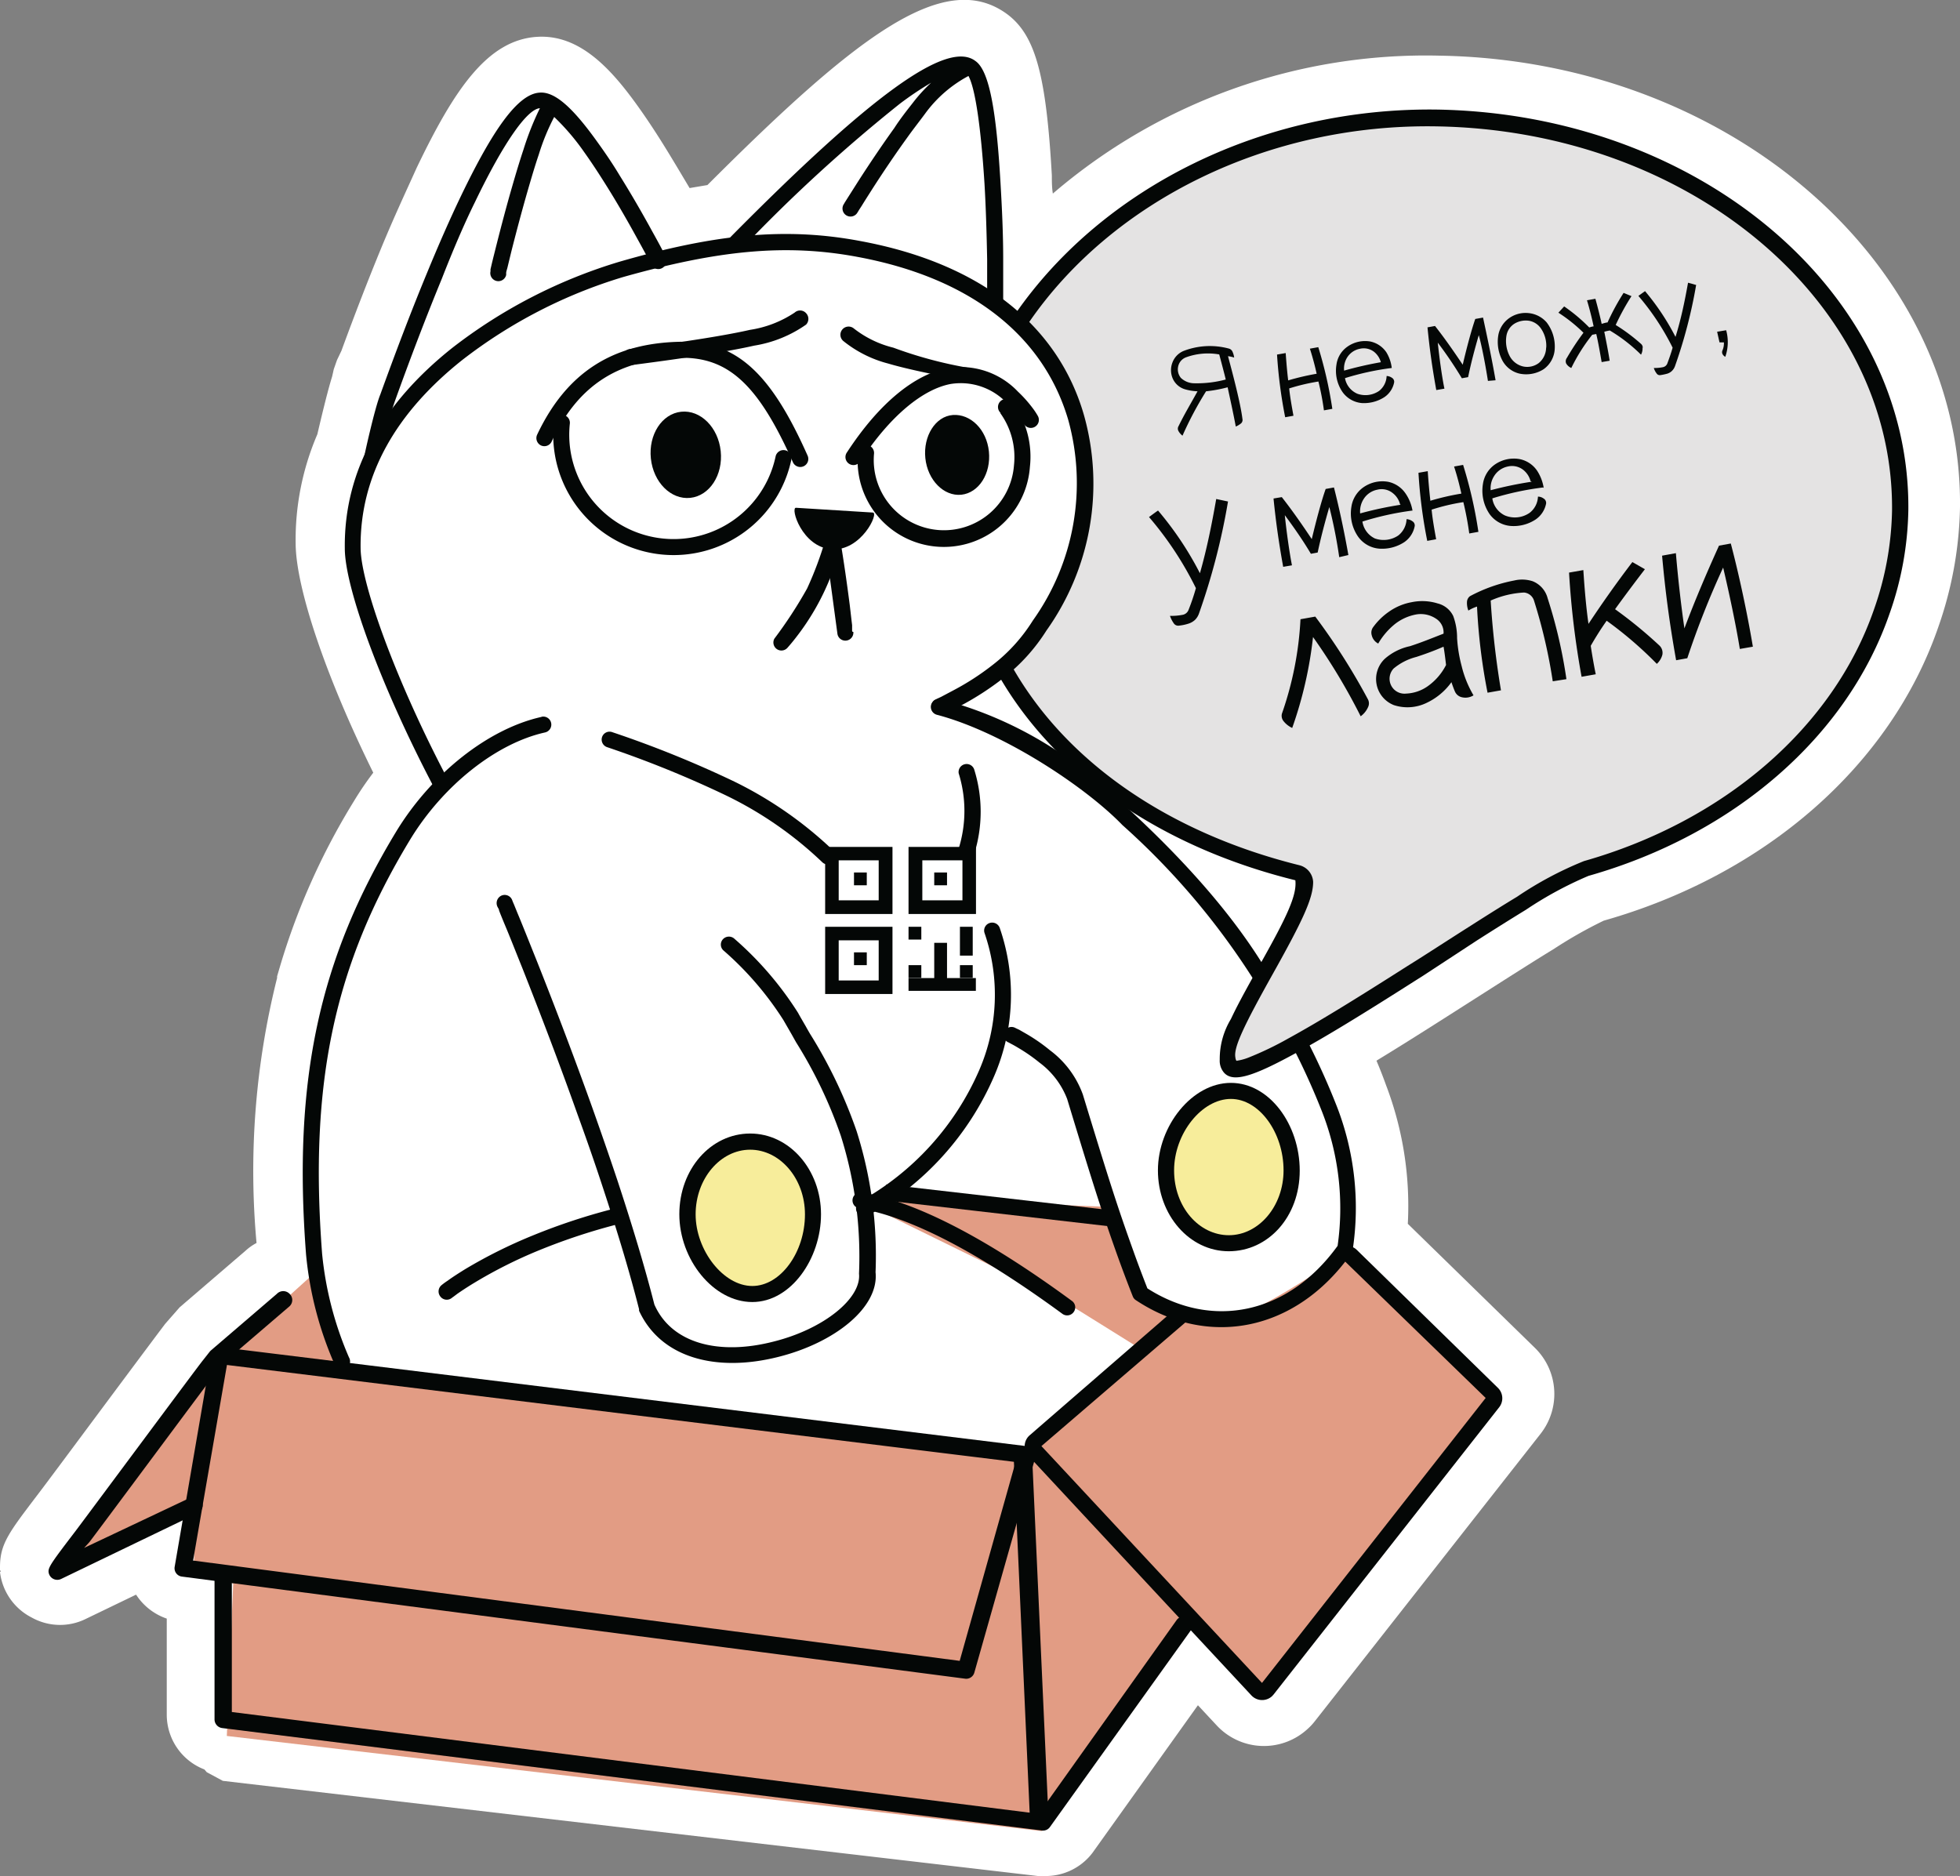<?xml version="1.0" encoding="UTF-8"?> <svg xmlns="http://www.w3.org/2000/svg" viewBox="0 0 156.32 149.63"><rect x="0" y="0" width="156.32" height="149.63" fill="#808080" stroke="none"/> <defs> <style>.cls-1{fill:#fff;}.cls-2{fill:#e29c84;}.cls-3{fill:#040706;}.cls-4{fill:#e4e3e3;}.cls-5{fill:#f7ed9b;}</style> </defs> <title>1Asset 2</title> <g id="Layer_2" data-name="Layer 2"> <g id="Layer_1-2" data-name="Layer 1"> <g id="Page-1"> <g id="StickersPrint-Copy"> <g id="paws"> <g id="_Group_" data-name="&lt;Group&gt;"> <g id="_Group_2" data-name="&lt;Group&gt;"> <path id="_Compound_Path_" data-name="&lt;Compound Path&gt;" class="cls-1" d="M83.27,149.63a3,3,0,0,1-.42,0l0,0-.08,0-65-7.59-1.28-.69-.19-.22a4.68,4.68,0,0,1-3-4.38V129.1a4.74,4.74,0,0,1-2.28-1.67l-.17-.24-4,1.93a4.63,4.63,0,0,1-4.31-.1A4.69,4.69,0,0,1,0,125.39l.07-.08L0,125.25V125c0-1.84.68-2.73,2.93-5.69.54-.7,2.86-3.82,5.15-6.9,3.44-4.62,4.87-6.53,5.11-6.84l1.14-1.3,5.25-4.51a4.23,4.23,0,0,1,.88-.62A63.25,63.25,0,0,1,22.1,78l0-.13.25-.85a54.68,54.68,0,0,1,5.89-13.14q.7-1.16,1.53-2.25C26,54,23.61,46.93,23.58,43.38a21.28,21.28,0,0,1,1.73-8.74c.38-1.62.84-3.53,1.18-4.61l.13-.58.26-.74.35-.73c1.07-2.92,2.13-5.66,3.16-8.16s2-4.57,2.84-6.43c3-6.26,5.65-10.19,9.58-10.45,3.46-.23,6,2.62,8.19,5.71.59.83,1.22,1.78,1.87,2.82S54.26,13.76,55,15l1.42-.24c12-12,19-17.37,24-13.56C82.58,2.89,83.44,6,83.89,14c0,.46,0,.95.08,1.44a45.67,45.67,0,0,1,30.87-11c23.06.4,41.67,16.54,41.48,36a30.39,30.39,0,0,1-1.74,9.6c-3.8,11-13.77,19.73-26.67,23.39h0a35.13,35.13,0,0,0-4,2.27c-1.07.65-2.27,1.41-3.83,2.4l-4.88,3.11c-2.18,1.39-3.94,2.49-5.42,3.39.27.63.52,1.27.76,1.94a27,27,0,0,1,1.74,11.07l10.13,9.89a5.14,5.14,0,0,1,.45,6.87l-18,22.92a4.61,4.61,0,0,1-.56.6,5.14,5.14,0,0,1-7.26-.27l-1.5-1.61-8.4,11.76A4.68,4.68,0,0,1,83.27,149.63Z"></path> </g> </g> <polygon id="Rectangle-5-Copy-2" class="cls-2" points="18.6 107.39 32.89 94.47 35.79 97.6 68.83 95.49 104.06 96.88 119.22 111.61 100.38 135.13 95.04 129.34 83.11 146.05 18.09 138.46 18.6 126.3 15.48 125.4 15.48 119.84 3.9 125.4 18.6 107.39"></polygon> <path id="Rectangle-6" class="cls-1" d="M24.79,93.79,25.94,79q3.12-6.83,5.11-10.72A23,23,0,0,1,35.5,62q-9.27-17.78-7.16-22.21.61-1.27,2.05-8.93l7.92-16.6,4.23-6.12q4.85,3.39,5.22,6.12.1.8,4.34,6.38l6.9-1L72.43,6.73l5-1.15,1.53,12v6.64l7.41,10.72c.39,3.52.39,6,0,7.4S84.42,47,81.75,51.92l-7.68,4.47,12.26,6.12,11.5,12.77q5.81,6.34,6.38,9.44T107.92,98l-1.15,2.3q-6.54,4.48-8.94,4.87c-1.6.25-4.07-.64-7.41-2.7L85,86.13l-5-2.94-9.85,13.4L85,103.87l5.71,3.56,3-2.28L81.1,116,69,114.34l-38.57-4.85L26.83,109Z"></path> <path id="Shape" class="cls-3" d="M16.85,108a.68.68,0,0,1,.76-.55L82,115.36a.68.68,0,0,1,.58.86L77.71,133.4a.67.67,0,0,1-.75.49l-62.44-8.14a.67.67,0,0,1-.59-.78Zm1.25.87-2.7,15.6,61.14,8L81,116.61Z"></path> <path id="Shape-2" data-name="Shape" class="cls-3" d="M18.49,136.55V125.84a.69.69,0,0,0-1.38,0v11.31a.7.7,0,0,0,.61.68L83.09,146a.67.67,0,0,0,.65-.28L95,130a.66.66,0,0,0-.16-.94.71.71,0,0,0-1,.16l-11,15.45Z"></path> <path id="Shape-3" data-name="Shape" class="cls-3" d="M80.85,116.27,82.14,145a.74.74,0,0,0,1.48-.06l-1.3-28.7a.74.74,0,0,0-1.47,0Z"></path> <path id="Shape-4" data-name="Shape" class="cls-3" d="M7.13,123c1.09-1.43,9.73-13.08,10.18-13.64l.41-.52.11-.14,5.26-4.51a.68.68,0,0,0,0-1,.7.7,0,0,0-1,0l-5.28,4.53-.06.06-.15.19-.41.52c-.45.55-9.11,12.23-10.2,13.67-1.75,2.29-2.12,2.8-2.12,3.17a.7.7,0,0,0,1,.61l10.93-5.27a.68.68,0,1,0-.63-1.21l-8.46,4Z"></path> <path id="Combined-Shape" class="cls-3" d="M100,78.16l.44.73a55.87,55.87,0,0,1,5,9.78,21.13,21.13,0,0,1,1.24,10.7c-4,5.54-10.09,6.65-15.17,3.39-.39-1-.77-2-1.15-3.07-1.26-3.51-1.91-5.55-4-12.4a7.63,7.63,0,0,0-2.62-3.52,14,14,0,0,0-1.85-1.29l-.61-.35L81,82a.64.64,0,1,0-.55,1.15l.2.11c.16.08.35.19.55.31a13.62,13.62,0,0,1,1.7,1.18,6.53,6.53,0,0,1,2.21,2.9c2.09,6.88,2.74,8.93,4,12.47.41,1.14.82,2.23,1.24,3.29a.62.62,0,0,0,.24.29c5.73,3.81,12.74,2.56,17.18-3.72a.54.54,0,0,0,.11-.27,22.36,22.36,0,0,0-1.27-11.49,57,57,0,0,0-5.11-10l-.43-.72q-4-6.72-12.49-14.27a.76.76,0,0,0-.19-.12,31,31,0,0,0-13.35-7.34.64.64,0,0,0-.78.45.65.65,0,0,0,.46.79c5.33,1.4,11.91,5.8,14.8,8.8A58.47,58.47,0,0,1,100,78.16Z"></path> <path id="Combined-Shape-2" data-name="Combined-Shape" class="cls-4" d="M98.09,85.09c1.63,2,24.4-14.66,28.46-15.81,11.36-3.22,20.23-10.86,23.56-20.46a25.64,25.64,0,0,0,1.47-8.11c.17-16.92-16.31-30.93-36.92-31.28-14.2-.25-26.58,6.44-33.09,15.92,2.61,4.52,4.88,9,4.78,14.34-.08,4.76-1.19,7.64-6.24,13.68,4.47,8,13,13.68,23.4,16.27a.78.78,0,0,1,.61.7c0,2.94-6.67,11.75-6.2,14.13A1,1,0,0,0,98.09,85.09Z"></path> <path id="Shape-Copy-5" class="cls-3" d="M61.71,107c4-1,7-3.45,6.8-5.41a32,32,0,0,0-1.45-11,36.16,36.16,0,0,0-3.57-7.46l-.37-.66-.64-1.11a25.52,25.52,0,0,0-4.8-5.57.63.63,0,0,1,0-.9.65.65,0,0,1,.91,0,26.81,26.81,0,0,1,5.05,5.88c.18.33.37.65.63,1.1.07.13.32.57.38.66a38.11,38.11,0,0,1,3.67,7.69,32.87,32.87,0,0,1,1.51,11.25c.29,2.8-3.24,5.63-7.77,6.76-4.93,1.24-9.35.09-11.09-3.68a.56.56,0,0,1,0-.12c-.73-2.89-1.73-6.21-2.94-9.87-.61-1.86-1.28-3.78-2-5.76-1.39-3.91-2.89-7.84-4.38-11.61-.53-1.31-1-2.52-1.45-3.58-.15-.37-.29-.7-.4-1,0-.1-.08-.19-.11-.26a.66.66,0,0,1,.31-.92.64.64,0,0,1,.84.34c.06.16.1.25.14.34.12.29.25.62.41,1,.44,1.07.92,2.28,1.45,3.6,1.5,3.78,3,7.73,4.4,11.64.71,2,1.38,3.93,2,5.79,1.21,3.67,2.21,7,2.95,9.91C53.56,107.16,57.34,108.13,61.71,107Z"></path> <path id="Oval-Copy-3" class="cls-3" d="M98.17,86.37c3.07,0,5.49,3.32,5.49,7S101.15,99.8,98,99.8s-5.65-2.91-5.65-6.45S95.07,86.37,98.17,86.37Z"></path> <path id="Path" class="cls-5" d="M98.17,87.65c-2.32,0-4.53,2.76-4.53,5.7s2,5.17,4.37,5.17,4.36-2.3,4.36-5.17C102.37,90.32,100.42,87.65,98.17,87.65Z"></path> <path id="Oval-Copy-4" class="cls-3" d="M60,103.85c-3.11,0-5.82-3.4-5.82-7s2.51-6.44,5.65-6.44,5.65,2.9,5.65,6.44S63.08,103.85,60,103.85Z"></path> <path id="Path-2" data-name="Path" class="cls-5" d="M60,102.57c2.25,0,4.2-2.68,4.2-5.71,0-2.87-2-5.16-4.37-5.16S55.48,94,55.48,96.86,57.69,102.57,60,102.57Z"></path> <path id="Shape-Copy-24" class="cls-3" d="M43.19,57.18c-4.24.94-8.78,4.52-11.6,9.16-6.12,10.11-8.25,19.77-7.18,33.73a28.39,28.39,0,0,0,2.27,8.74.64.64,0,1,0,1.15-.55A27.45,27.45,0,0,1,25.69,100c-1.05-13.7,1-23.09,7-33,2.64-4.36,6.9-7.72,10.78-8.58a.64.64,0,1,0-.28-1.25Z"></path> <path id="Combined-Shape-3" data-name="Combined-Shape" class="cls-3" d="M77.24,6.06c.55,1,1,4.17,1.28,8.62.11,1.89.17,3.91.21,6,0,1.34,0,2.49,0,3.32v.11a.64.64,0,0,0,.63.65.65.65,0,0,0,.65-.64V24c0-.84,0-2,0-3.34,0-2.06-.1-4.11-.21-6-.32-5.58-.86-9-2-9.79-2.29-1.76-8.52,2.9-19.57,14.07a.65.65,0,0,0,0,.91.66.66,0,0,0,.91,0A125.3,125.3,0,0,1,71.76,8.28a26.07,26.07,0,0,1,2.5-1.68,12.86,12.86,0,0,0-1.47,1.62c-.48.61-1,1.27-1.47,2-.95,1.32-1.9,2.73-2.81,4.14l-.87,1.37-.24.38a1.32,1.32,0,0,0-.08.14.64.64,0,1,0,1.09.66.79.79,0,0,0,.08-.13l.24-.37c.25-.41.54-.86.85-1.35.9-1.4,1.84-2.79,2.78-4.09.49-.69,1-1.33,1.44-1.93A10.22,10.22,0,0,1,77.24,6.06Z"></path> <path id="Combined-Shape-4" data-name="Combined-Shape" class="cls-3" d="M46.59,12.13c.55.77,1.11,1.62,1.7,2.56.87,1.38,1.73,2.87,2.54,4.35.29.52.55,1,.78,1.43l.21.4.07.14A.64.64,0,1,0,53,20.42L53,20.28l-.21-.41c-.23-.44-.5-.93-.79-1.45-.82-1.5-1.69-3-2.57-4.41-.6-1-1.18-1.84-1.74-2.62-1.91-2.68-3.4-4.12-4.67-4-1.74.12-3.73,3-6.23,8.19-.88,1.83-1.8,3.92-2.75,6.23-1.27,3.07-2.52,6.37-3.71,9.66C29.87,32.58,29,36.58,29,36.65a.66.66,0,0,0,.38.89c.33.11,1.75-4.53,2.16-5.67,1.18-3.28,2.43-6.56,3.69-9.62C36.11,20,37,17.9,37.89,16.1c2.24-4.66,4.14-7.4,5.17-7.47a23,23,0,0,0-1.31,3.3c-.29.87-.59,1.86-.9,2.94-.43,1.48-.85,3.07-1.25,4.65-.14.56-.27,1.07-.38,1.53l-.1.43,0,.16a.64.64,0,1,0,1.25.29l0-.15c0-.12.06-.27.1-.43.11-.45.24-1,.37-1.52.4-1.57.82-3.14,1.24-4.6.31-1.07.6-2.05.89-2.9a17.46,17.46,0,0,1,1.23-3A18.4,18.4,0,0,1,46.59,12.13Z"></path> <path id="Shape-Copy-6" class="cls-3" d="M75.58,56.81c.36-.17.71-.34,1.09-.55A22.9,22.9,0,0,0,80,54.1a14.72,14.72,0,0,0,3.46-3.81,20.2,20.2,0,0,0,3-17.15c-2-7-8-12.09-17.82-13.91-6-1.14-11.65-.55-19.25,1.65a40.94,40.94,0,0,0-13.31,6.86c-5.5,4.37-8.66,9.72-8.58,16,0,3.15,2.93,11.08,7,18.85A.64.64,0,1,0,35.63,62c-4-7.61-6.84-15.38-6.87-18.28-.07-5.85,2.88-10.85,8.1-15a39.47,39.47,0,0,1,12.86-6.63C57.15,20,62.58,19.4,68.39,20.49,77.71,22.22,83.3,27,85.2,33.5a18.88,18.88,0,0,1-2.83,16,13.46,13.46,0,0,1-3.22,3.55,20.63,20.63,0,0,1-3.09,2l-1,.53-.3.14c-.3.15-.27.14-.37.28a.64.64,0,0,0,.17.89.64.64,0,0,0,.7,0Z"></path> <path id="Path-6-Copy" class="cls-3" d="M78.53,74.44a15.11,15.11,0,0,1-.43,10.91,22,22,0,0,1-9.51,10.48.64.64,0,0,0,.65,1.11A23.27,23.27,0,0,0,79.29,85.83,16.34,16.34,0,0,0,79.73,74a.64.64,0,0,0-.83-.37A.63.63,0,0,0,78.53,74.44Z"></path> <path id="Path-7-Copy" class="cls-3" d="M100.65,134.23,83.06,115.34l11.64-10-1.41-.55-11.17,9.69a1.14,1.14,0,0,0-.11,1.62s5.94,6.39,17.8,19.13a1.17,1.17,0,0,0,1.64.06l.12-.13,18-22.92a1.16,1.16,0,0,0-.1-1.54l-11.25-11a1.15,1.15,0,0,0-1.22-.26,8.79,8.79,0,0,1,.28,1.18l11.21,10.88Z"></path> <g id="Group-22"> <path id="Shape-Copy-8" class="cls-3" d="M63.49,40.5l3.06.19,3.06.19c.52,0-.92,3.1-3.29,2.93S63,40.45,63.49,40.5Z"></path> <path id="Shape-Copy-9" class="cls-3" d="M66.88,44.09a15,15,0,0,1-.55,1.7,19.44,19.44,0,0,1-2.89,5.11c-.2.26-.41.51-.63.76a.64.64,0,0,1-1.05-.72,35.11,35.11,0,0,0,2.61-4A28.2,28.2,0,0,0,65.84,43a.64.64,0,0,1,1.2.4C67,43.55,67,43.78,66.88,44.09Z"></path> <path id="Shape-Copy-10" class="cls-3" d="M68.06,50.41a.64.64,0,0,1-1.27.15l-1-7.42A.64.64,0,0,1,67,43c.3,1.76.55,3.54.77,5.24.07.59.13,1.14.19,1.62,0,.16,0,.31,0,.44S68.06,50.38,68.06,50.41Z"></path> <path id="Shape-Copy-11" class="cls-3" d="M44,35.21c2.12-4.55,5.41-6.56,10.24-6.67,3.93-.08,6.3,2.28,9,8.33a.64.64,0,0,0,1.17-.53c-2.88-6.47-5.61-9.18-10.2-9.08-5.3.12-9,2.4-11.37,7.41a.65.65,0,0,0,.31.86A.64.64,0,0,0,44,35.21Z"></path> <path id="Shape-Copy-12" class="cls-3" d="M61.86,36.4a8.32,8.32,0,0,1-16.41-2.63.64.64,0,0,0-1.27-.15,9.6,9.6,0,0,0,18.93,3.06.64.64,0,0,0-1.25-.28Z"></path> <path id="Shape-Copy-13" class="cls-3" d="M79.77,32.94a6,6,0,0,1,1.1,4.17,5.6,5.6,0,1,1-11.16-.94.64.64,0,0,0-.6-.68.63.63,0,0,0-.68.59,6.88,6.88,0,1,0,13.71,1.16,7.24,7.24,0,0,0-1.33-5.06.64.64,0,1,0-1,.76Z"></path> <path id="Shape-Copy-14" class="cls-3" d="M68.63,36.78c2.4-3.67,5-5.73,7.17-6.15a5.05,5.05,0,0,1,4.52,1.54,8.87,8.87,0,0,1,1,1.14c.11.14.19.27.27.38l.07.12a.64.64,0,1,0,1.11-.64,5.69,5.69,0,0,0-.41-.62,10.26,10.26,0,0,0-1.18-1.32,6.28,6.28,0,0,0-5.63-1.86c-2.6.5-5.43,2.77-8,6.71a.64.64,0,1,0,1.07.7Z"></path> <path id="Oval-3-Copy-9" class="cls-3" d="M55.05,39.71c1.54-.16,2.63-1.83,2.43-3.73s-1.61-3.3-3.15-3.14-2.62,1.83-2.42,3.73S53.51,39.87,55.05,39.71Z"></path> <path id="Oval-3-Copy-9-2" data-name="Oval-3-Copy-9" class="cls-3" d="M76.67,39.46c1.4-.15,2.38-1.69,2.2-3.45S77.4,33,76,33.1s-2.38,1.69-2.2,3.44S75.27,39.6,76.67,39.46Z"></path> <path id="Path-8" class="cls-3" d="M50.44,29.11q6.81-.88,9.7-1.54a9.93,9.93,0,0,0,4.15-1.68.66.66,0,0,0,0-.91.64.64,0,0,0-.91-.05,8.79,8.79,0,0,1-3.57,1.38c-1.88.43-5.08.94-9.58,1.53a.64.64,0,0,0-.55.72A.63.63,0,0,0,50.44,29.11Z"></path> <path id="Path-8-Copy" class="cls-3" d="M77.25,29.34a33.6,33.6,0,0,1-6-1.61A8.33,8.33,0,0,1,68.1,26.2a.64.64,0,0,0-.84,1A9.48,9.48,0,0,0,70.85,29q2.22.66,7.92,1.68a.65.65,0,0,0,.75-.52"></path> </g> <path id="Path-14" class="cls-3" d="M36.06,103.5l.1-.07.32-.24c.36-.25.8-.54,1.31-.85A37.15,37.15,0,0,1,43,99.72a48.41,48.41,0,0,1,6.49-2.13.64.64,0,1,0-.31-1.24,49.06,49.06,0,0,0-6.66,2.18,39.34,39.34,0,0,0-5.44,2.71c-.53.33-1,.63-1.38.91a5.17,5.17,0,0,0-.48.35.65.65,0,0,0-.1.91A.64.64,0,0,0,36.06,103.5Zm32.47-7.12c4.09.7,9.51,3.51,16.2,8.41a.64.64,0,0,0,.9-.14.63.63,0,0,0-.14-.89q-10.26-7.53-16.75-8.65a.64.64,0,1,0-.21,1.27Z"></path> <g id="Group-19"> <rect id="Rectangle-path" class="cls-3" x="68.11" y="69.59" width="1.02" height="1.02"></rect> <path id="Shape-5" data-name="Shape" class="cls-3" d="M65.81,72.9h5.37V67.55H65.81Zm4.27-1.09H66.89V68.62h3.19Z"></path> <rect id="Rectangle-path-2" data-name="Rectangle-path" class="cls-3" x="74.51" y="69.59" width="1.02" height="1.02"></rect> <path id="Shape-6" data-name="Shape" class="cls-3" d="M72.46,72.9h5.38V67.55H72.46Zm4.3-1.09h-3.2V68.62h3.2Z"></path> <rect id="Rectangle-path-3" data-name="Rectangle-path" class="cls-3" x="68.11" y="75.96" width="1.02" height="1.02"></rect> <rect id="Rectangle-path-4" data-name="Rectangle-path" class="cls-3" x="76.56" y="76.98" width="1.02" height="1.02"></rect> <rect id="Rectangle-path-5" data-name="Rectangle-path" class="cls-3" x="72.46" y="76.98" width="1.02" height="1.02"></rect> <rect id="Rectangle-path-6" data-name="Rectangle-path" class="cls-3" x="74.51" y="75.2" width="1.02" height="3.32"></rect> <rect id="Rectangle-path-7" data-name="Rectangle-path" class="cls-3" x="72.46" y="73.92" width="1.02" height="1.02"></rect> <path id="Shape-7" data-name="Shape" class="cls-3" d="M65.81,79.28h5.37V73.92H65.81Zm4.27-1.08H66.89V75h3.19Z"></path> <rect id="Rectangle-path-8" data-name="Rectangle-path" class="cls-3" x="76.56" y="73.92" width="1.02" height="2.3"></rect> <rect id="Rectangle-path-9" data-name="Rectangle-path" class="cls-3" x="72.46" y="78.01" width="5.37" height="1.02"></rect> <path id="Shape-8" data-name="Shape" class="cls-3" d="M77.69,68.14a11.28,11.28,0,0,0,0-6.79.64.64,0,0,0-1.23.33,10.08,10.08,0,0,1,0,6,.63.63,0,0,0,.39.81A.64.64,0,0,0,77.69,68.14Z"></path> <path id="Shape-9" data-name="Shape" class="cls-3" d="M48.44,59.6A84.6,84.6,0,0,1,58,63.49a30,30,0,0,1,7.58,5.28.64.64,0,1,0,.89-.92,31.33,31.33,0,0,0-7.9-5.51,86,86,0,0,0-9.73-3.94.63.63,0,0,0-.82.38A.64.64,0,0,0,48.44,59.6Z"></path> </g> <polygon id="Path-20" class="cls-3" points="70.54 95.74 89.09 97.88 89.23 96.6 70.69 94.47 70.54 95.74"></polygon> <path id="Combined-Shape-Copy-2" class="cls-3" d="M100.5,76.91c-1.35,2.42-1.83,3.31-2.33,4.37a6.16,6.16,0,0,0-.89,3.25,1.46,1.46,0,0,0,.32,1c.74.89,2.45.27,5.81-1.57,2.33-1.27,5.16-3,9.51-5.77l.6-.38L117.81,75c1.57-1,2.8-1.77,3.88-2.43a29.82,29.82,0,0,1,5-2.71c11.6-3.29,20.61-11.1,24-20.88a26,26,0,0,0,1.51-8.3c.17-17.32-16.63-31.57-37.55-31.94C100.78,8.54,88,14.92,81,25l1.06.72c6.66-9.7,19.08-15.88,32.55-15.64,20.26.35,36.45,14.08,36.29,30.64a25,25,0,0,1-1.44,7.89c-3.24,9.37-11.91,16.88-23.13,20.07A28.47,28.47,0,0,0,121,71.52c-1.09.66-2.32,1.43-3.9,2.44-.89.56-4,2.57-4.29,2.74l-.59.37c-4.33,2.76-7.14,4.48-9.44,5.74a25.9,25.9,0,0,1-3.25,1.56,4.31,4.31,0,0,1-.92.24s-.07-.11-.08-.26c-.16-.78.64-2.48,3-6.7s3.2-6,3.2-7.31a1.45,1.45,0,0,0-1.1-1.33c-10.43-2.59-18.69-8.27-23-16l-1.12.62c4.49,8,13,13.91,23.8,16.58C103.45,71.4,102.63,73.13,100.5,76.91Z"></path> <path id="у-мене" class="cls-3" d="M97.94,40,97,39.8c-.35,2-.75,4-1.3,5.92a26.26,26.26,0,0,0-3.34-5c-.21.14-.57.41-.72.52a27,27,0,0,1,3.74,5.67,17,17,0,0,1-.59,1.74.62.62,0,0,1-.48.39,4.57,4.57,0,0,1-1,.08,2.34,2.34,0,0,0,.3.59.42.42,0,0,0,.42.19,3.64,3.64,0,0,0,.73-.15,1.39,1.39,0,0,0,.55-.31,1.35,1.35,0,0,0,.32-.52A53.26,53.26,0,0,0,97.94,40Zm9.6,4.27c-.32-1.81-.7-3.62-1.15-5.39l-.66.12c-.36,1-.8,2.7-1.11,4-.73-1.1-1.55-2.28-2.39-3.35l-.66.11c.19,1.9.42,3.5.77,5.45l.7-.12c-.22-1.12-.45-2.82-.57-4,.74,1,1.44,2,2.08,3.08l.54-.1c.26-1.22.58-2.43.93-3.63a38.69,38.69,0,0,1,.79,4Zm5.12-3.55a23.32,23.32,0,0,0-4,.88,1.78,1.78,0,0,0,1,1.35,2.09,2.09,0,0,0,1.86-.24,1.73,1.73,0,0,0,.66-1.3.85.85,0,0,1,.46.16.39.39,0,0,1,.19.39,2,2,0,0,1-.83,1.28,3.24,3.24,0,0,1-2,.52,2.29,2.29,0,0,1-1.68-.95,3.25,3.25,0,0,1-.54-2.38,2.31,2.31,0,0,1,.94-1.55,2.65,2.65,0,0,1,2-.45,2.23,2.23,0,0,1,1.38.93A3.44,3.44,0,0,1,112.66,40.76Zm-1-.5a1.62,1.62,0,0,0-.58-.89,1.41,1.41,0,0,0-1.24-.27,1.66,1.66,0,0,0-1.08.74,1.82,1.82,0,0,0-.28,1.15A28.55,28.55,0,0,1,111.71,40.26Zm6.25,2.2a35.2,35.2,0,0,0-1.22-5.34l-.72.13a22.34,22.34,0,0,1,.58,2.16,19.73,19.73,0,0,0-2.47.57c-.09-.78-.16-1.61-.21-2.36l-.74.13a39.26,39.26,0,0,0,.7,5.43l.71-.13c-.12-.67-.29-1.59-.36-2.36a16.08,16.08,0,0,1,2.53-.6,24.4,24.4,0,0,1,.47,2.5Zm5.16-3.54a23.31,23.31,0,0,0-4.05.87,1.8,1.8,0,0,0,1,1.36A2.06,2.06,0,0,0,122,40.9a1.71,1.71,0,0,0,.66-1.29.78.78,0,0,1,.45.15.41.41,0,0,1,.2.4,2,2,0,0,1-.83,1.27,3.18,3.18,0,0,1-2,.52A2.3,2.3,0,0,1,118.8,41a3.31,3.31,0,0,1-.53-2.39,2.3,2.3,0,0,1,.94-1.55,2.65,2.65,0,0,1,2-.44,2.21,2.21,0,0,1,1.38.92A3.55,3.55,0,0,1,123.12,38.92Zm-1-.5a1.68,1.68,0,0,0-.58-.9,1.45,1.45,0,0,0-1.24-.27,1.68,1.68,0,0,0-1.08.75,1.79,1.79,0,0,0-.28,1.14A31,31,0,0,1,122.17,38.42Z"></path> <path id="лапки" class="cls-3" d="M109.09,55.76a51.93,51.93,0,0,0-4.19-6.58l-1.18.21a26.83,26.83,0,0,1-1.48,7.53.68.68,0,0,0,.13.6,1.88,1.88,0,0,0,.69.54,32.18,32.18,0,0,0,1.66-7.25,48.55,48.55,0,0,1,3.8,6.32,1.79,1.79,0,0,0,.59-.73A.69.69,0,0,0,109.09,55.76Zm8.43-.3a1.21,1.21,0,0,1-.89.16.79.79,0,0,1-.59-.46c-.1-.23-.22-.56-.28-.75a5.12,5.12,0,0,1-2,1.66,3.49,3.49,0,0,1-2.59.17,2.23,2.23,0,0,1-.72-3.7,4.45,4.45,0,0,1,2-1c.93-.3,1.75-.64,2.68-1a1.3,1.3,0,0,0-.61-1.2A2.18,2.18,0,0,0,113,49a3.89,3.89,0,0,0-1.73.76,5.65,5.65,0,0,0-1.35,1.57,1,1,0,0,1-.52-.67.74.74,0,0,1,.11-.63,5.23,5.23,0,0,1,1.28-1.25,4.54,4.54,0,0,1,1.8-.75,4.14,4.14,0,0,1,2.07.1,1.87,1.87,0,0,1,1.24,1,5,5,0,0,1,.31,1.77,11.17,11.17,0,0,0,.36,2.21A8.5,8.5,0,0,0,117.52,55.46Zm-2.39-3.88c-.74.32-1.44.58-2.18.82a4.6,4.6,0,0,0-1.8.92,1.19,1.19,0,0,0,1,2,3.21,3.21,0,0,0,1.68-.56,4.67,4.67,0,0,0,1.5-1.72C115.29,52.68,115.2,51.94,115.13,51.58Zm9.8,2.59a39.18,39.18,0,0,0-1.5-6.46,2,2,0,0,0-1.19-1.35,2.72,2.72,0,0,0-1.47-.06,12.33,12.33,0,0,0-3.53,1.25A.6.6,0,0,0,117,48a1.66,1.66,0,0,0,.11.7,3.14,3.14,0,0,1,.69-.32,47,47,0,0,0,.84,6.87l1.07-.19a68.57,68.57,0,0,1-.82-7.16,7.5,7.5,0,0,1,2.66-.64.92.92,0,0,1,.79.63,42.35,42.35,0,0,1,1.5,6.45Zm7.65-1.94a.8.8,0,0,0-.22-.73,35.68,35.68,0,0,0-3.55-2.91c.78-1.08,1.59-2.16,2.38-3.19l-1-.57c-1.22,1.6-2.39,3.25-3.5,4.93-.19-1.33-.32-2.88-.41-4.29l-1.14.2a68.36,68.36,0,0,0,1,8.31l1.13-.2c-.12-.56-.31-1.65-.4-2.27.39-.68.81-1.35,1.27-2a30.83,30.83,0,0,1,4,3.44A1.5,1.5,0,0,0,132.58,52.23Zm7.22-.65c-.32-1.93-.94-5.11-1.76-8.23l-.94.17c-1,2.21-1.93,4.39-2.76,6.6-.28-1.95-.51-4-.68-6l-1.1.2c.26,2.89.59,5.37,1.12,8.34l.89-.16a69.42,69.42,0,0,1,2.86-7.23c.46,1.95,1,4.46,1.33,6.49Z"></path> <path id="Я-не-можу_" data-name="Я-не-можу," class="cls-3" d="M98.43,28.52a2.43,2.43,0,0,0-.49-.11c.41,1.53,1,3.77,1.15,5a.37.37,0,0,1-.1.35,1.64,1.64,0,0,1-.43.26c-.2-1.07-.44-2.15-.65-3.13a11.31,11.31,0,0,1-1.72.32,28.14,28.14,0,0,0-1.88,3.54A1.22,1.22,0,0,1,94,34.4a.39.39,0,0,1,0-.42c.45-.93,1-1.84,1.51-2.77a4.26,4.26,0,0,1-1-.16,1.54,1.54,0,0,1-1-.91,1.68,1.68,0,0,1,0-1.23,1.61,1.61,0,0,1,.89-.92A5.82,5.82,0,0,1,98,27.8a.44.44,0,0,1,.31.28A1.56,1.56,0,0,1,98.43,28.52Zm-.67,1.75c-.12-.5-.38-1.48-.52-2a5.12,5.12,0,0,0-2.65.23,1,1,0,0,0-.63.75,1.07,1.07,0,0,0,.22.89,1.56,1.56,0,0,0,1.1.43A8.88,8.88,0,0,0,97.76,30.27Zm8.5,2.34a33.2,33.2,0,0,0-1.12-4.92l-.67.12c.21.65.4,1.36.54,2a20.3,20.3,0,0,0-2.27.53c-.09-.72-.15-1.49-.2-2.18l-.69.12a37.47,37.47,0,0,0,.65,5l.66-.12c-.11-.62-.27-1.46-.34-2.18a16.14,16.14,0,0,1,2.33-.55,21.14,21.14,0,0,1,.44,2.3ZM111,29.35a21.69,21.69,0,0,0-3.73.81,1.67,1.67,0,0,0,1,1.25,1.93,1.93,0,0,0,1.72-.23,1.58,1.58,0,0,0,.6-1.19.78.78,0,0,1,.42.14.37.37,0,0,1,.18.37,1.85,1.85,0,0,1-.77,1.17,3,3,0,0,1-1.79.48,2.12,2.12,0,0,1-1.55-.87,3,3,0,0,1-.49-2.2,2.08,2.08,0,0,1,.86-1.42,2.44,2.44,0,0,1,1.85-.42,2.06,2.06,0,0,1,1.27.86A3.11,3.11,0,0,1,111,29.35Zm-.87-.46a1.61,1.61,0,0,0-.53-.82,1.35,1.35,0,0,0-1.15-.25,1.54,1.54,0,0,0-1,.68,1.67,1.67,0,0,0-.25,1.06A29.38,29.38,0,0,1,110.13,28.89Zm9.15,1.44c-.29-1.67-.64-3.33-1-5l-.62.11c-.33.95-.73,2.49-1,3.65-.67-1-1.43-2.1-2.21-3.09l-.6.11c.17,1.75.38,3.22.7,5l.65-.11c-.21-1-.42-2.6-.53-3.67a32.12,32.12,0,0,1,1.92,2.84l.5-.09c.23-1.13.53-2.25.85-3.35.26.93.55,2.49.73,3.65ZM124,27.78a2.12,2.12,0,0,1-.89,1.67,2.59,2.59,0,0,1-1.92.35,2.09,2.09,0,0,1-1.41-1.13,3.19,3.19,0,0,1-.27-2,2.14,2.14,0,0,1,.78-1.24,2.26,2.26,0,0,1,1.6-.46,2.2,2.2,0,0,1,1.46.74A3.16,3.16,0,0,1,124,27.78Zm-.68-.05a2.42,2.42,0,0,0-.45-1.57,1.45,1.45,0,0,0-.89-.57,1.75,1.75,0,0,0-1.2.23,1.41,1.41,0,0,0-.64,1,2.6,2.6,0,0,0,.25,1.55,1.63,1.63,0,0,0,1.05.85,1.54,1.54,0,0,0,1.28-.26A1.61,1.61,0,0,0,123.31,27.73Zm7.7,0a.42.42,0,0,0-.16-.32,14.43,14.43,0,0,0-2-1.49,19,19,0,0,1,1.26-2.3l-.63-.26a18.71,18.71,0,0,0-1.28,2.36c-.13,0-.35.08-.47.11-.11-.53-.35-1.47-.5-2l-.67.12c.2.66.38,1.38.53,2.08a1.81,1.81,0,0,0-.35.09,13.54,13.54,0,0,0-2-1.68l-.46.5a12.33,12.33,0,0,1,2,1.6,20.17,20.17,0,0,0-1.32,2,.45.45,0,0,0-.06.45.87.87,0,0,0,.41.36,14.2,14.2,0,0,1,1.67-2.65l.32-.06c.17.72.3,1.5.43,2.24l.64-.11c-.12-.77-.28-1.56-.43-2.31a4.13,4.13,0,0,1,.44-.1,12.92,12.92,0,0,1,2.49,1.93A1.05,1.05,0,0,0,131,27.73Zm4.26-5-.65-.18c-.26,1.45-.55,2.88-1,4.32a19.48,19.48,0,0,0-2.43-3.65l-.53.38a20,20,0,0,1,2.73,4.13c-.12.43-.27.85-.43,1.28a.48.48,0,0,1-.36.28,3.29,3.29,0,0,1-.71.06,1.35,1.35,0,0,0,.22.43.3.3,0,0,0,.3.14,4.52,4.52,0,0,0,.53-.11.92.92,0,0,0,.4-.23,1,1,0,0,0,.24-.38A38.91,38.91,0,0,0,135.27,22.76Zm1.86,4.58.35,0a1.42,1.42,0,0,1-.12.65.35.35,0,0,0,0,.26.53.53,0,0,0,.23.24,3.54,3.54,0,0,0,.07-2.12l-.72.12Z"></path> </g> </g> </g> </g> </g> </svg> 